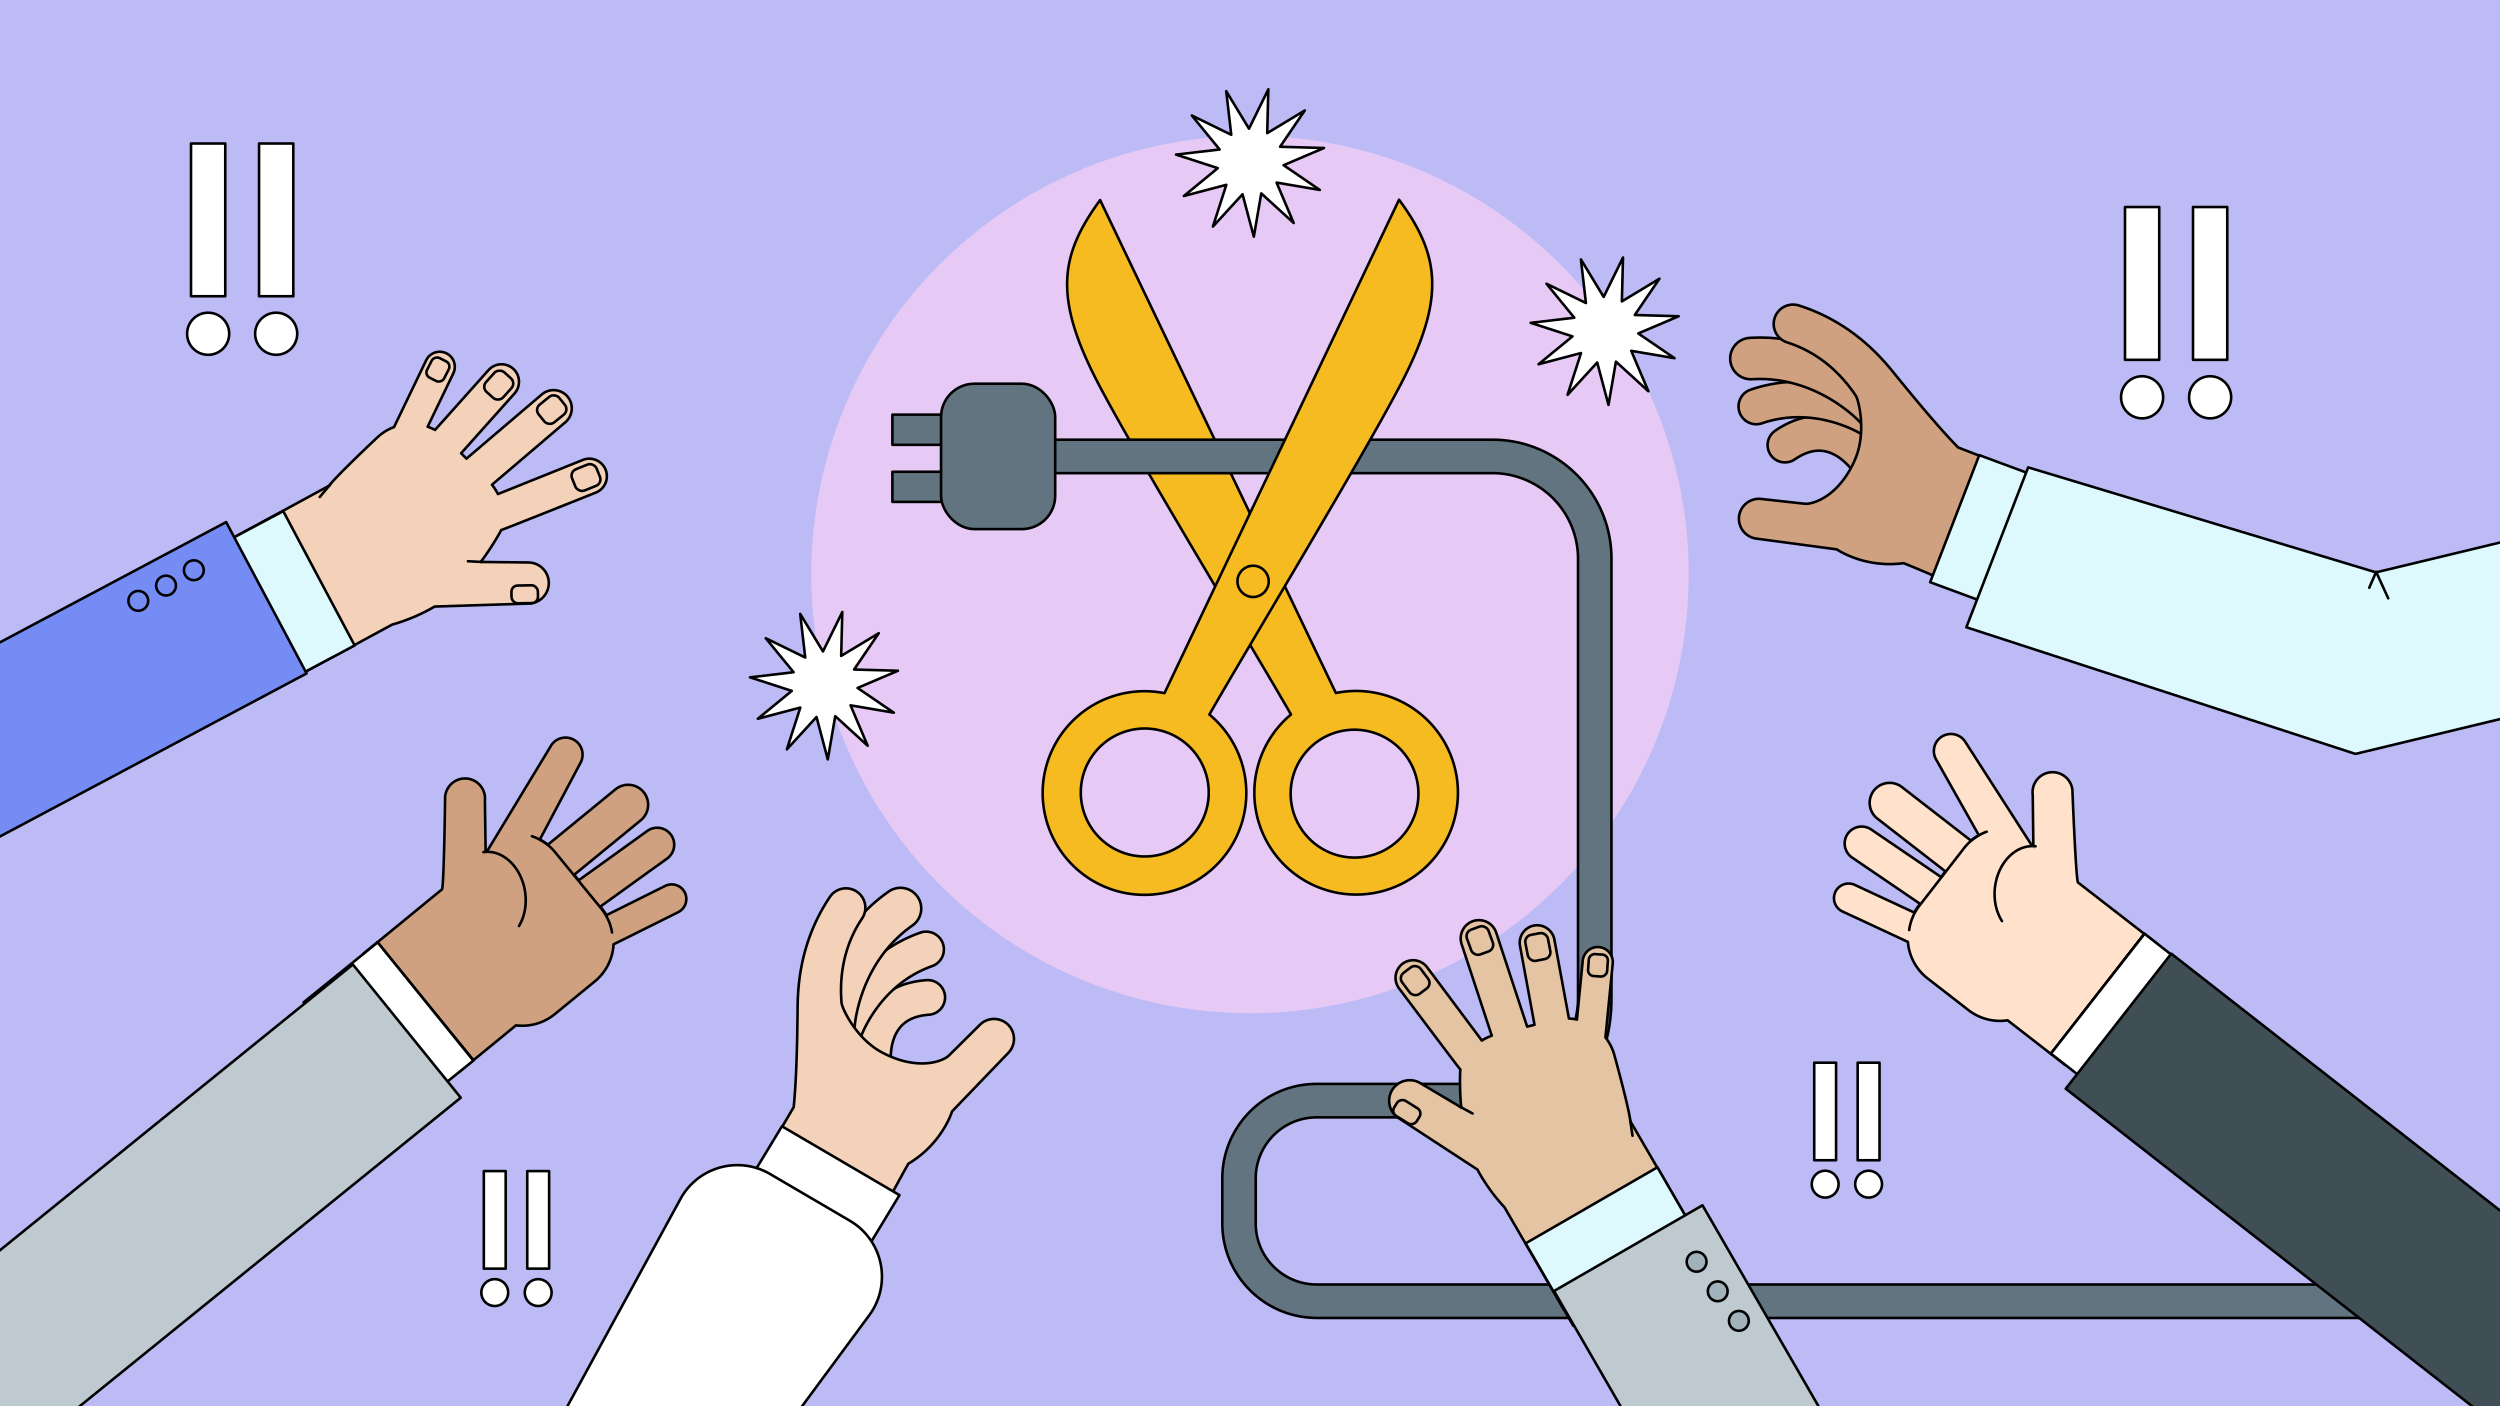 <svg xmlns="http://www.w3.org/2000/svg" id="Layer_1" data-name="Layer 1" version="1.1" viewBox="0 0 1920 1080"><defs><clipPath id="clippath"><rect width="1920" height="1080" fill="none" stroke-width="0"/></clipPath><style>.cls-5{fill:none}.cls-13,.cls-16,.cls-20,.cls-23,.cls-24,.cls-25,.cls-29,.cls-31,.cls-35,.cls-5{stroke:#000;stroke-linecap:round;stroke-linejoin:round;stroke-width:2px}.cls-13{fill:#ffe1cc}.cls-16{fill:#f4d2ba}.cls-20{fill:#ddf9fd}.cls-23{fill:#61747f}.cls-24{fill:#a1b2ba}.cls-25{fill:#cfa180}.cls-29{fill:#768cf5}.cls-31{fill:#f7bb22}.cls-35{fill:#fff}</style></defs><g id="Art"><rect width="1920" height="1080" fill="#bcbbf5" stroke-width="0"/><circle cx="960" cy="441.22" r="336.93" fill="#e6caf5" stroke-width="0"/><rect width="16.79" height="74.93" x="371.57" y="899.39" class="cls-35"/><circle cx="379.97" cy="992.7" r="10.33" class="cls-35"/><rect width="16.79" height="74.93" x="404.93" y="899.39" class="cls-35"/><circle cx="413.33" cy="992.7" r="10.33" class="cls-35"/><rect width="16.79" height="74.93" x="1393.32" y="816.13" class="cls-35"/><circle cx="1401.72" cy="909.44" r="10.33" class="cls-35"/><rect width="16.79" height="74.93" x="1426.68" y="816.13" class="cls-35"/><circle cx="1435.08" cy="909.44" r="10.33" class="cls-35"/><rect width="26.3" height="117.34" x="1631.99" y="159" class="cls-35"/><circle cx="1645.14" cy="305.13" r="16.17" class="cls-35"/><rect width="26.3" height="117.34" x="1684.23" y="159" class="cls-35"/><circle cx="1697.38" cy="305.13" r="16.17" class="cls-35"/><rect width="26.3" height="117.34" x="146.7" y="110.19" class="cls-35"/><circle cx="159.86" cy="256.32" r="16.17" class="cls-35"/><rect width="26.3" height="117.34" x="198.95" y="110.19" class="cls-35"/><circle cx="212.1" cy="256.32" r="16.17" class="cls-35"/><polygon points="993.55 171.27 968.65 148.54 962.93 181.77 954.26 149.18 931.49 174.04 941.82 141.94 909.21 150.54 935.26 129.13 903.18 118.73 936.67 114.8 915.31 88.71 945.6 103.5 941.74 70.01 959.23 98.83 974.08 68.57 973.21 102.27 1002.07 84.84 983.11 112.72 1016.82 113.66 985.8 126.87 1013.64 145.88 980.41 140.22 993.55 171.27" class="cls-35"/><polygon points="1265.94 300.47 1241.04 277.75 1235.32 310.97 1226.65 278.39 1203.88 303.24 1214.21 271.15 1181.6 279.74 1207.65 258.33 1175.57 247.94 1209.06 244 1187.7 217.91 1217.99 232.71 1214.13 199.21 1231.62 228.04 1246.47 197.77 1245.6 231.48 1274.46 214.04 1255.5 241.93 1289.21 242.87 1258.19 256.08 1286.03 275.09 1252.8 269.43 1265.94 300.47" class="cls-35"/><polygon points="666.37 572.73 641.46 550.01 635.74 583.23 627.08 550.65 604.3 575.5 614.63 543.41 582.03 552 608.07 530.59 576 520.2 609.48 516.26 588.12 490.18 618.42 504.97 614.55 471.47 632.04 500.3 646.89 470.03 646.02 503.74 674.88 486.3 655.93 514.19 689.63 515.13 658.61 528.34 686.46 547.35 653.22 541.69 666.37 572.73" class="cls-35"/><path d="M1025.94 532.23 844.89 153.66c-31.24 42.67-35.75 75.16-1.28 141.15 29.95 57.35 120.99 206.93 147.87 253.91a78.22 78.22 0 0 0 86.18 129.48 78.2 78.2 0 0 0-51.72-145.97h0Zm38.26 120.21a49.13 49.13 0 1 1-45.47-87.07 49.13 49.13 0 0 1 45.47 87.06h0Z" class="cls-31"/><path d="M1011.24 1012.16c-39.98 0-72.5-32.52-72.5-72.49v-34.74a72.11 72.11 0 0 1 11.05-38.38 72.19 72.19 0 0 1 61.45-34.11h134.98a65.77 65.77 0 0 0 65.7-65.7V429.07a65.77 65.77 0 0 0-65.7-65.7H773.43v-25.68h372.79c50.39 0 91.38 41 91.38 91.39v337.67c0 25.17-6.61 47.85-18.61 63.87-13.68 18.26-33.44 27.52-58.72 27.52h-149.04c-25.81 0-46.82 21-46.82 46.81v34.74c0 25.81 21 46.81 46.82 46.81h909.41v25.68h-909.41v-.02Z" class="cls-23"/><rect width="56.88" height="23.15" x="685.36" y="362.3" class="cls-23"/><rect width="56.88" height="23.15" x="685.36" y="318.46" class="cls-23"/><rect width="87.67" height="111.65" x="722.72" y="294.7" class="cls-23" rx="25.6" ry="25.6"/><path d="M809.56 573.02a78.2 78.2 0 1 0 119.24-24.24c26.77-47.05 117.46-196.84 147.28-254.26 34.31-66.07 29.72-98.55-1.61-141.15L894.3 532.36a78.23 78.23 0 0 0-84.74 40.66h0Zm25.8 13.4a49.13 49.13 0 1 1 87.2 45.28 49.13 49.13 0 0 1-87.2-45.28Z" class="cls-31"/><circle cx="962.36" cy="446.49" r="12.01" class="cls-31"/><g clip-path="url(#clippath)"><path d="M723.99 772.75a13.3 13.3 0 0 1-10.51 6.56c-10.14.76-17.41 3.95-22.21 9.76-8.84 10.69-7.05 27.28-7.03 27.45l-13.22 1.6-13.21 1.68c-.36-2.82-3.05-28.14 12.74-47.47 9.53-11.67 23.31-18.26 40.94-19.58a13.32 13.32 0 0 1 12.5 20.01h0Z" class="cls-16"/><path d="M658.26 800.44a13.62 13.62 0 0 1-22.34-14.31c.74-2.09 18.62-51.39 70.82-69.83a13.62 13.62 0 1 1 9.08 25.7c-40.04 14.14-54.05 52.79-54.19 53.18a13.61 13.61 0 0 1-3.37 5.26Z" class="cls-16"/><path d="M654.34 794.5a15.91 15.91 0 0 1-29.6-9.09c.17-2.58 4.83-63.59 57.73-100.67a15.9 15.9 0 0 1 18.26 26.04c-40.58 28.44-44.22 76.27-44.25 76.75a15.82 15.82 0 0 1-2.14 6.97h0Z" class="cls-16"/><path d="M658.01 684.77a14.87 14.87 0 0 1 4.05 20.65c-15.59 23.18-17.09 47.99-15.8 64.15l.01.14.04.4.03.37h.02c.56 4.29 11.06 26.96 30.64 37.58 25.34 13.73 44.92 8.29 51.38 2.97L752.6 787a15.38 15.38 0 0 1 21.7.08 15.4 15.4 0 0 1-.08 21.69l-43.01 44.74s-7.39 24.65-33.58 40.22c-6.06 10.34-34.05 62.89-34.05 62.89l-86.61-50.75 32.6-55.63c2.44-24.69 2.75-57.86 2.94-70.89s-1.18-51.8 24.86-90.53a14.86 14.86 0 0 1 20.64-4.04h0Z" class="cls-16"/><polygon points="690.79 917.86 651.66 982.44 561.41 929.56 600.54 864.98 690.79 917.86" class="cls-35"/><path d="m667.62 1010.05-154.56 209.33-162.37 75.57-69.24-113.2 132.45-61.65 108.71-199.33a49.76 49.76 0 0 1 68.85-19.11l61.27 35.9a49.77 49.77 0 0 1 14.88 72.5h0Z" class="cls-35"/><path d="M462.22 356.32a13.5 13.5 0 0 1-4.58 21.96s-71.68 28.66-72.75 28.8c-1.07 2.57-9.57 16.72-15.75 24.5l36.64.4c4.35.03 8.28 1.82 11.13 4.7a15.72 15.72 0 0 1 4.57 11.18 15.84 15.84 0 0 1-15.88 15.7l-71.88 2.28s-13.59 8.57-32.65 13.89l-80.33 43.6-55.72-102.65 87.8-47.66c4.91-6.92 36.21-36.36 36.21-36.36a38.02 38.02 0 0 1 13.56-8.64l24.71-51.32a11.6 11.6 0 0 1 15.44-5.41 11.6 11.6 0 0 1 5.41 15.45l-19.73 40.98c1.95.66 3.85 1.49 5.69 2.48l41.05-45.95.57-.6a13.47 13.47 0 0 1 18.38-.47 13.47 13.47 0 0 1 1.07 18.96l-41.04 45.95 4.1 4.15 57.84-49.29a14.05 14.05 0 0 1 19.02.81c.24.24.46.5.7.76a14.05 14.05 0 0 1-1.58 19.73l-56.4 48.06a37.44 37.44 0 0 1 4.59 7.13l65.16-26.19a13.52 13.52 0 0 1 14.64 3.06h.01Z" class="cls-16"/><rect width="73.15" height="116.8" x="176.08" y="402.9" fill="#ddf9fd" stroke="#000" stroke-linecap="round" stroke-linejoin="round" stroke-width="2" transform="rotate(-28 212.65 461.3)"/><rect width="376.75" height="131.63" x="-150.13" y="481.69" fill="#768cf5" stroke="#000" stroke-linecap="round" stroke-linejoin="round" stroke-width="2" transform="rotate(-28 38.25 547.5)"/><circle cx="148.87" cy="437.94" r="7.61" class="cls-29"/><circle cx="127.54" cy="449.7" r="7.61" class="cls-29" transform="rotate(-6 127.71 450.07)"/><circle cx="106.21" cy="461.46" r="7.61" class="cls-29"/><line x1="370.13" x2="359.35" y1="431.58" y2="431.03" class="cls-5"/><line x1="253.36" x2="245.58" y1="372.39" y2="381.69" class="cls-5"/><rect width="20.29" height="13.63" x="392.83" y="449.6" fill="#f4d2ba" stroke="#000" stroke-linecap="round" stroke-linejoin="round" stroke-width="2" rx="4.77" ry="4.77" transform="rotate(-1 403.1 456.65)"/><rect width="20.29" height="17.62" x="439.9" y="357.94" fill="#f4d2ba" stroke="#000" stroke-linecap="round" stroke-linejoin="round" stroke-width="2" rx="5.34" ry="5.34" transform="rotate(-22 450.05 366.75)"/><rect width="20.29" height="17.62" x="413.59" y="305.76" fill="#f4d2ba" stroke="#000" stroke-linecap="round" stroke-linejoin="round" stroke-width="2" rx="5.34" ry="5.34" transform="rotate(-39 423.74 314.57)"/><rect width="20.29" height="17.62" x="372.89" y="286.96" fill="#f4d2ba" stroke="#000" stroke-linecap="round" stroke-linejoin="round" stroke-width="2" rx="5.34" ry="5.34" transform="rotate(-48 383.03 295.76)"/><rect width="16.89" height="14.67" x="327.87" y="276.47" fill="#f4d2ba" stroke="#000" stroke-linecap="round" stroke-linejoin="round" stroke-width="2" rx="4.45" ry="4.45" transform="rotate(-63 336.32 283.8)"/><path d="M515.34 641.12a13.1 13.1 0 0 1-2.96 18.21l-51.35 36.98 1.34 1.64a40 40 0 0 1 3.41 4.88l45.08-22.44a11.29 11.29 0 0 1 15.08 5.05 11.3 11.3 0 0 1-5.05 15.09l-49.67 24.73a39.5 39.5 0 0 1-14.4 28.43l-30.71 25.15a39.5 39.5 0 0 1-29.84 8.63l-32.69 26.77-74-90.36L339.49 683c1.53-4.43 2.37-71.31 2.37-71.31a15.38 15.38 0 0 1 16.79-13.75c4.2.42 7.85 2.51 10.34 5.56s3.83 7.03 3.41 11.23l.58 40.85 49.78-82.17a13.13 13.13 0 0 1 21.68-2.2 13.13 13.13 0 0 1 1.46 14.45l-31.32 59.13a39.68 39.68 0 0 1 6.19 3.94l51.94-42.54a15.38 15.38 0 0 1 21.59 2.15 15.28 15.28 0 0 1 3.38 11.24 15.33 15.33 0 0 1-5.53 10.35l-51.18 41.91 3.47 4.24 52.67-37.92a13.09 13.09 0 0 1 18.21 2.96h.02Z" class="cls-25"/><rect width="13.8" height="116.8" x="314.39" y="714.95" fill="#cfa180" stroke="#000" stroke-linecap="round" stroke-linejoin="round" stroke-width="2" transform="rotate(-39 321.3 773.35)"/><rect width="73.15" height="116.8" x="261.76" y="733.75" fill="#fff" stroke="#000" stroke-linecap="round" stroke-linejoin="round" stroke-width="2" transform="rotate(-39 298.34 792.15)"/><rect width="471.75" height="131.63" x="-106.76" y="874.51" fill="#bfcad0" stroke="#000" stroke-linecap="round" stroke-linejoin="round" stroke-width="2" transform="rotate(-39 129.1 940.32)"/><path d="M408.55 642.22a39.31 39.31 0 0 1 17.83 12.35l35.27 43.07a39.39 39.39 0 0 1 8.39 18.51" class="cls-5"/><path d="M371.28 654.42c14.94-2.15 29.27 11.59 32.02 30.68 1.4 9.77-.5 19.05-4.69 26.07M1366.03 354.23a13.3 13.3 0 0 0 12.3-1.41c8.41-5.72 16.08-7.75 23.45-6.19 13.57 2.87 22.5 16.96 22.58 17.11l11.35-6.98 11.39-6.91c-1.48-2.43-15.13-23.92-39.52-29.22-14.73-3.2-29.61.22-44.23 10.16a13.32 13.32 0 0 0 2.68 23.44h0Z" class="cls-25"/><path d="M1434.7 334.98a13.63 13.63 0 0 0 8.58-25.11c-1.88-1.18-46.56-28.63-98.89-10.57a13.63 13.63 0 0 0 8.89 25.77c40.14-13.86 75.16 7.67 75.51 7.89a13.63 13.63 0 0 0 5.91 2.02h0Z" class="cls-25"/><path d="M1434.08 327.89a15.91 15.91 0 0 0 17.5-25.54c-1.74-1.91-43.36-46.76-107.85-42.85a15.9 15.9 0 1 0 1.93 31.75c49.46-3 82.08 32.16 82.41 32.52a15.98 15.98 0 0 0 6.01 4.13h0Z" class="cls-25"/><path d="M1362.91 244.31a14.87 14.87 0 0 0 9.68 18.68c26.63 8.44 43.25 26.92 52.3 40.37l.08.12.22.33.21.31h-.02c2.23 3.7 8.13 27.98-.59 48.49-11.29 26.52-30 34.45-38.36 34.31l-33.92-3.73a15.4 15.4 0 0 0-16.93 13.57 15.4 15.4 0 0 0 13.57 16.93l61.51 8.24s21.13 14.69 51.32 10.58c11.18 4.32 65.8 28.02 65.8 28.02l36.19-93.64-60.14-23.24c-17.28-17.8-38.17-43.57-46.43-53.65-8.26-10.09-31.33-41.27-75.82-55.38a14.87 14.87 0 0 0-18.67 9.69h0Z" class="cls-25"/><polygon points="1482.35 447.13 1553.17 473.31 1590.88 375.75 1520.06 349.56 1482.35 447.13" class="cls-20"/><polygon points="1510.16 481.73 1808.96 579 1983.08 537.07 1966.8 405.38 1824.76 439.58 1557.62 358.95 1510.16 481.73" class="cls-20"/><polyline points="1819.59 451.39 1824.88 439.18 1834.15 459.51" class="cls-5"/><path fill="#e5c4a3" stroke="#000" stroke-linecap="round" stroke-linejoin="round" stroke-width="2" d="M1081.94 737.87a13.52 13.52 0 0 0-7.52 21.13s46.32 61.76 47.15 62.44c-.42 2.76-.52 19.26.71 29.12l-31.5-18.71a15.75 15.75 0 0 0-11.96-1.77 15.75 15.75 0 0 0-9.72 7.17 15.85 15.85 0 0 0 5.4 21.67l60.21 39.34s7.15 14.39 20.66 28.85l45.92 79.02 100.98-58.69-50.2-86.38c-.6-8.46-12.01-49.9-12.01-49.9a37.87 37.87 0 0 0-7.09-14.43l5.6-56.68a11.55 11.55 0 0 0-10.38-12.66 11.59 11.59 0 0 0-12.65 10.38l-4.47 45.26a37.15 37.15 0 0 0-6.15-.84l-11.16-60.6-.17-.81a13.47 13.47 0 0 0-15.46-9.96 13.47 13.47 0 0 0-10.77 15.64l11.15 60.59-5.66 1.41-23.76-72.18a14.04 14.04 0 0 0-16.67-9.2c-.33.08-.66.19-.99.29a14.05 14.05 0 0 0-8.92 17.68l23.17 70.38a37.58 37.58 0 0 0-7.62 3.7l-42.03-56.26a13.52 13.52 0 0 0-14.09-5h0Z"/><rect width="116.8" height="73.15" x="1182.18" y="920.77" fill="#ddf9fd" stroke="#000" stroke-linecap="round" stroke-linejoin="round" stroke-width="2" transform="rotate(-30 1240.59 957.34)"/><rect width="131.63" height="376.75" x="1278.88" y="933.34" fill="#bfcad0" stroke="#000" stroke-linecap="round" stroke-linejoin="round" stroke-width="2" transform="rotate(-30 1344.7 1121.71)"/><line x1="1121.45" x2="1130.94" y1="850.05" y2="855.19" class="cls-5"/><line x1="1251.96" x2="1253.77" y1="860.25" y2="872.24" class="cls-5"/><rect width="13.63" height="20.29" x="1073.63" y="843.96" fill="#e5c4a3" stroke="#000" stroke-linecap="round" stroke-linejoin="round" stroke-width="2" rx="4.77" ry="4.77" transform="rotate(-58 1080.44 854.1)"/><rect width="17.62" height="20.29" x="1078.05" y="742.97" fill="#e5c4a3" stroke="#000" stroke-linecap="round" stroke-linejoin="round" stroke-width="2" rx="5.34" ry="5.34" transform="rotate(-37 1086.86 753.12)"/><rect width="17.62" height="20.29" x="1127.73" y="712.18" fill="#e5c4a3" stroke="#000" stroke-linecap="round" stroke-linejoin="round" stroke-width="2" rx="5.34" ry="5.34" transform="rotate(-20 1136.54 722.33)"/><rect width="17.62" height="20.29" x="1172.27" y="717.14" fill="#e5c4a3" stroke="#000" stroke-linecap="round" stroke-linejoin="round" stroke-width="2" rx="5.34" ry="5.34" transform="rotate(-11 1181.08 727.3)"/><rect width="16.89" height="14.67" x="1218.79" y="734.01" fill="#e5c4a3" stroke="#000" stroke-linecap="round" stroke-linejoin="round" stroke-width="2" rx="4.45" ry="4.45" transform="rotate(-86 1227.24 741.35)"/><circle cx="1302.98" cy="969.04" r="7.61" class="cls-24"/><circle cx="1319.21" cy="991.73" r="7.61" class="cls-24"/><circle cx="1335.44" cy="1014.41" r="7.61" class="cls-24"/><path d="M1418.96 640.46a13.09 13.09 0 0 0 3.44 18.13l52.31 35.61-1.3 1.67a38.77 38.77 0 0 0-3.28 4.97l-45.65-21.24a11.29 11.29 0 0 0-14.95 5.45 11.29 11.29 0 0 0 5.45 14.94l50.3 23.41a39.47 39.47 0 0 0 15.14 28.04l31.36 24.33a39.5 39.5 0 0 0 30.06 7.84l33.38 25.9 71.59-92.28-50.97-39.54c-1.65-4.38-4.25-71.22-4.25-71.22a15.37 15.37 0 0 0-17.15-13.3 15.3 15.3 0 0 0-10.19 5.83 15.3 15.3 0 0 0-3.11 11.32l.5 40.85-51.93-80.83a13.13 13.13 0 0 0-21.73-1.62 13.13 13.13 0 0 0-1.08 14.49l32.87 58.29a39.51 39.51 0 0 0-6.08 4.1l-53.05-41.15a15.38 15.38 0 0 0-21.52 2.72 15.37 15.37 0 0 0 2.71 21.53l52.27 40.55-3.36 4.33-53.65-36.52a13.09 13.09 0 0 0-18.13 3.44v-.04Z" class="cls-13"/><rect width="116.8" height="13.8" x="1558.02" y="760.59" fill="#ffe1cc" stroke="#000" stroke-linecap="round" stroke-linejoin="round" stroke-width="2" transform="rotate(-52 1616.42 767.49)"/><rect width="116.8" height="73.15" x="1581.47" y="749.11" fill="#fff" stroke="#000" stroke-linecap="round" stroke-linejoin="round" stroke-width="2" transform="rotate(-52 1639.87 785.68)"/><rect width="131.63" height="471.75" x="1747.07" y="693.62" fill="#404f56" stroke="#000" stroke-linecap="round" stroke-linejoin="round" stroke-width="2" transform="rotate(-52 1812.88 929.5)"/><path d="M1525.75 638.74a39.26 39.26 0 0 0-17.5 12.81l-34.12 43.98a39.45 39.45 0 0 0-7.9 18.73" class="cls-5"/><path d="M1563.32 649.96c-14.99-1.75-28.96 12.36-31.2 31.51-1.15 9.8 1 19.03 5.38 25.93" class="cls-13"/></g></g></svg>